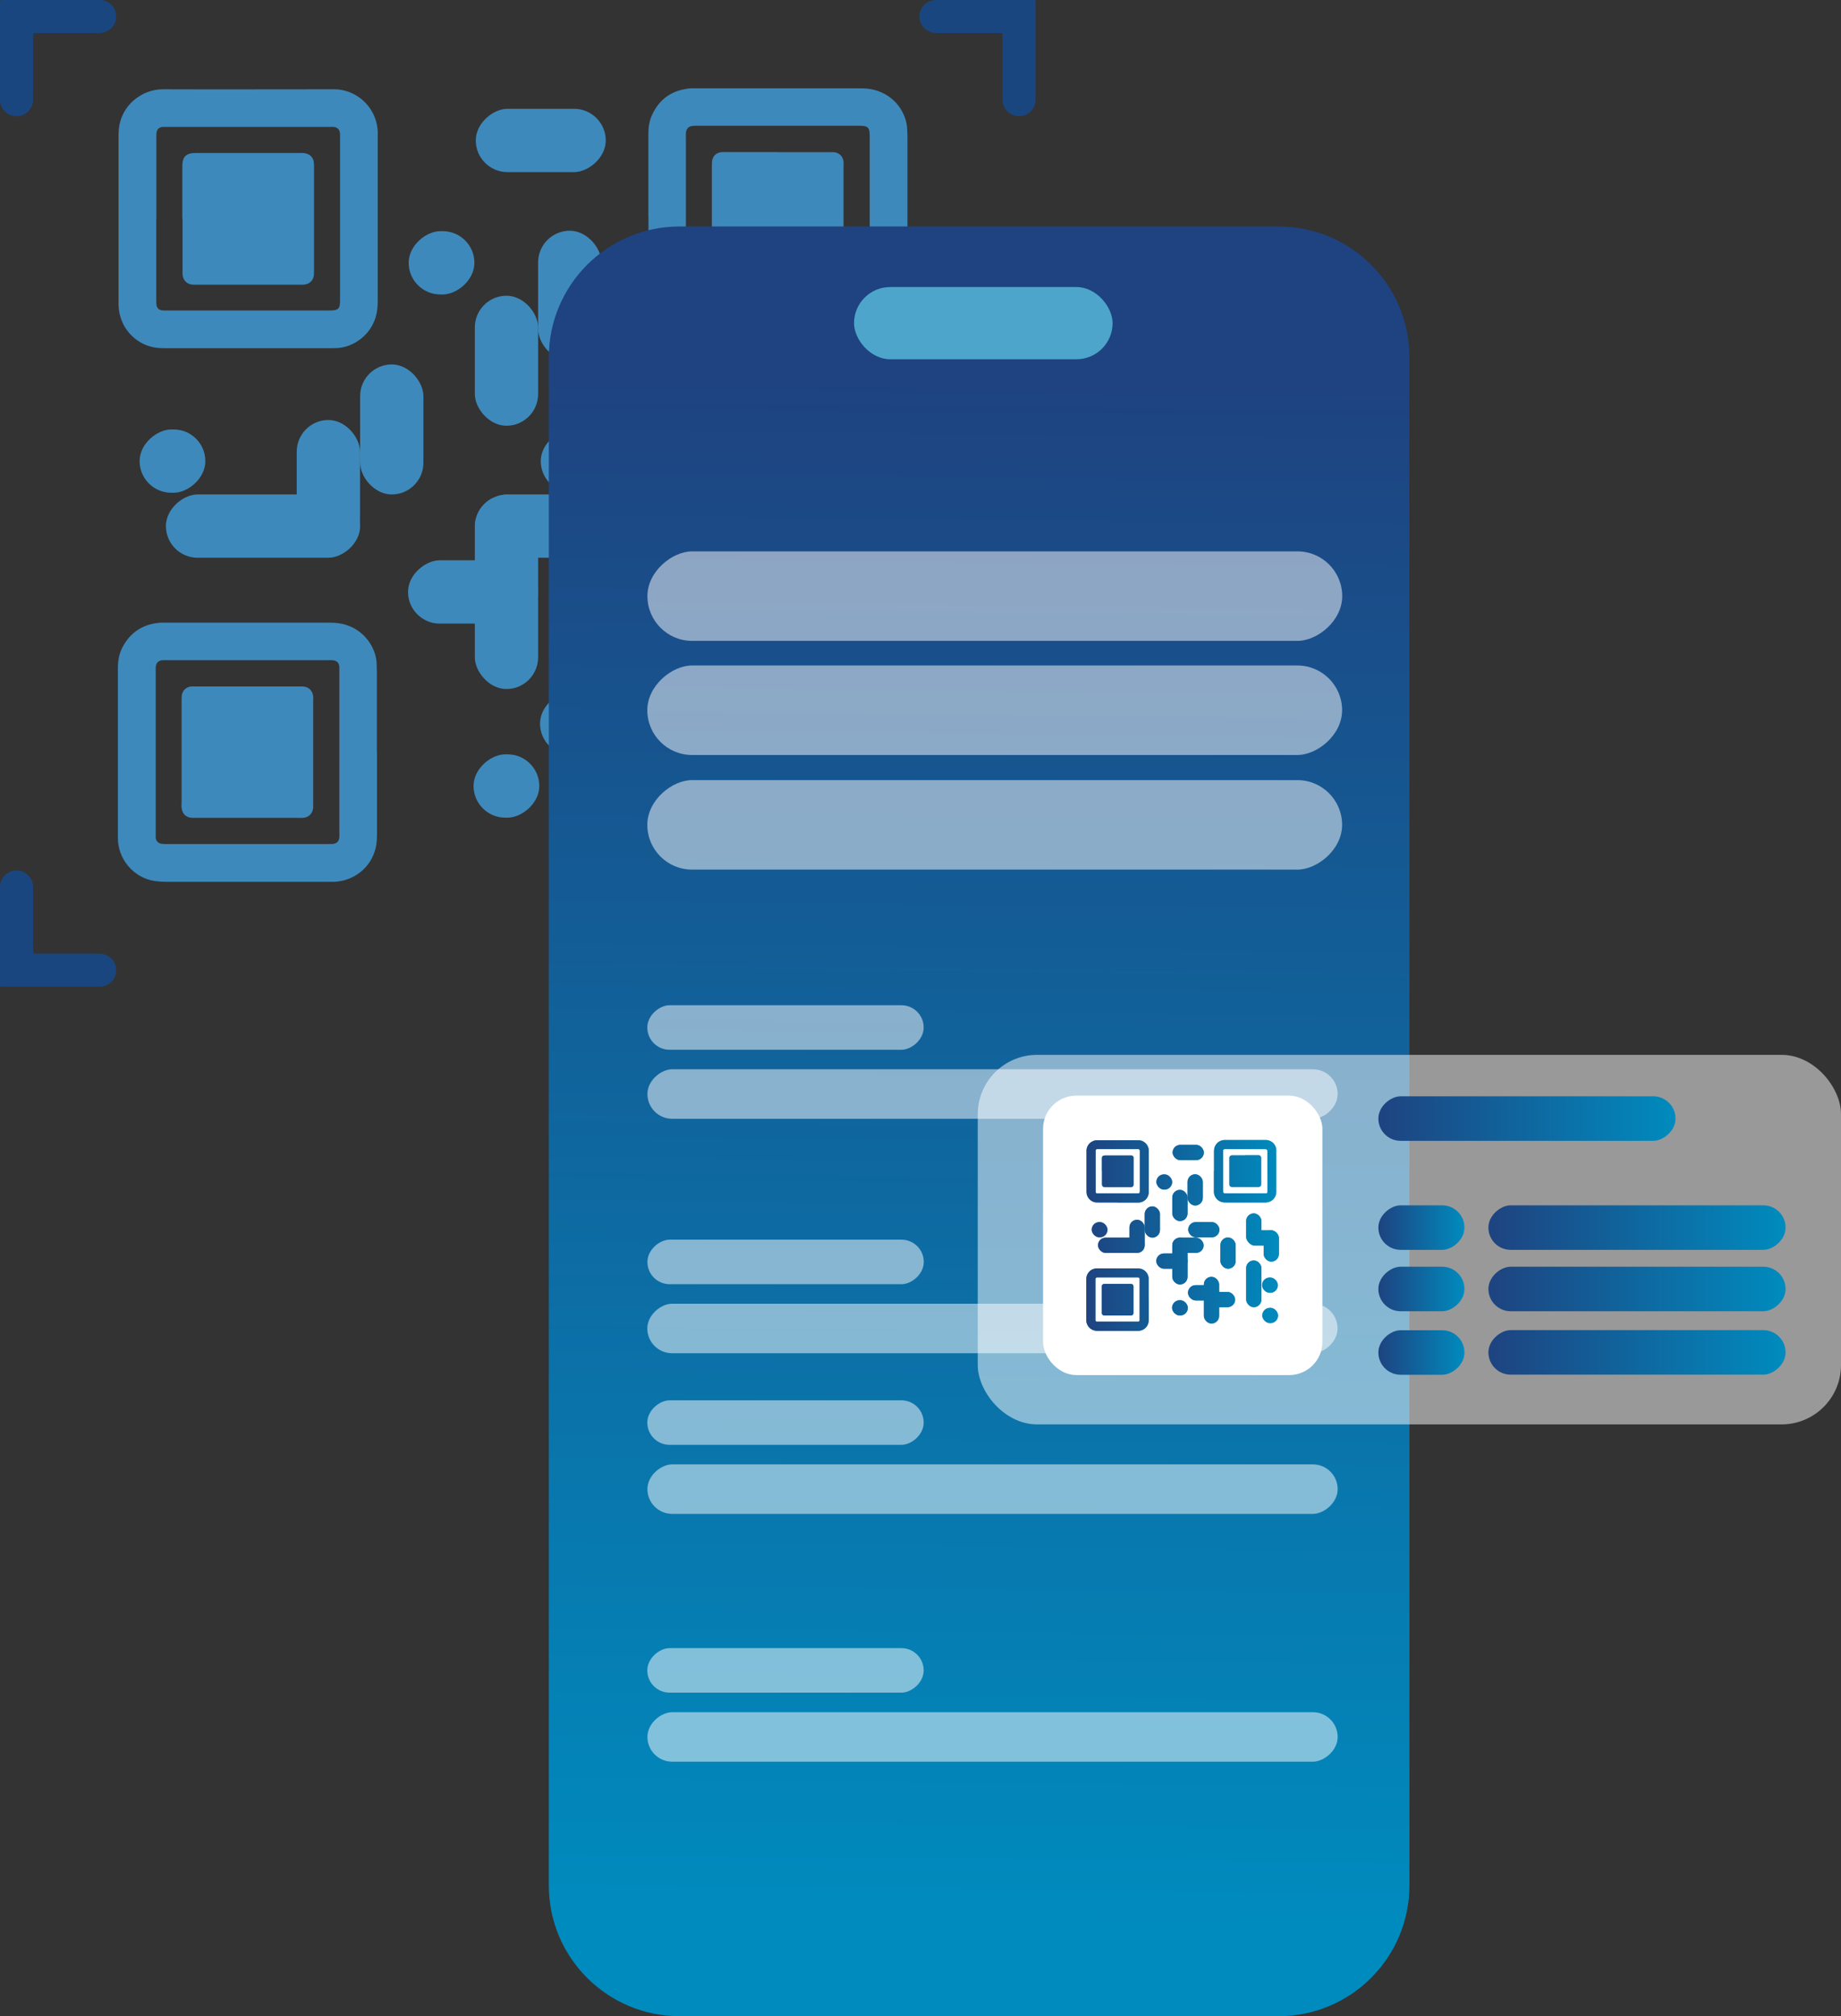 <?xml version="1.0" encoding="UTF-8"?><svg id="b" xmlns="http://www.w3.org/2000/svg" width="173.66" height="190.14" xmlns:xlink="http://www.w3.org/1999/xlink" viewBox="0 0 173.66 190.14"><rect x="0" y="0" width="173.66" height="190.14" fill="#333333" stroke="none"/><defs><linearGradient id="d" x1="93.08" y1="35.92" x2="91.58" y2="181.17" gradientTransform="translate(-13.39 198.11) rotate(-90)" gradientUnits="userSpaceOnUse"><stop offset="0" stop-color="#1e4380"/><stop offset="1" stop-color="#008bbe"/></linearGradient><linearGradient id="e" x1="140.4" y1="115.77" x2="168.43" y2="115.77" gradientTransform="translate(38.64 270.19) rotate(-90)" xlink:href="#d"/><linearGradient id="f" x1="130.02" y1="105.49" x2="158.05" y2="105.49" gradientTransform="translate(38.54 249.53) rotate(-90)" xlink:href="#d"/><linearGradient id="g" x1="130.02" y1="115.77" x2="138.14" y2="115.77" gradientTransform="translate(18.31 249.85) rotate(-90)" xlink:href="#d"/><linearGradient id="h" x1="140.4" y1="121.56" x2="168.43" y2="121.56" gradientTransform="translate(32.85 275.98) rotate(-90)" xlink:href="#d"/><linearGradient id="i" x1="130.02" y1="121.56" x2="138.14" y2="121.56" gradientTransform="translate(12.52 255.64) rotate(-90)" xlink:href="#d"/><linearGradient id="j" x1="140.4" y1="127.55" x2="168.43" y2="127.55" gradientTransform="translate(26.87 281.96) rotate(-90)" xlink:href="#d"/><linearGradient id="k" x1="130.02" y1="127.55" x2="138.14" y2="127.55" gradientTransform="translate(6.53 261.62) rotate(-90)" xlink:href="#d"/><linearGradient id="l" x1="102.48" y1="116.51" x2="120.64" y2="116.51" gradientTransform="matrix(1,0,0,1,0,0)" xlink:href="#d"/><linearGradient id="m" x1="102.48" y1="116.51" x2="120.64" y2="116.51" gradientTransform="matrix(1,0,0,1,0,0)" xlink:href="#d"/><linearGradient id="n" x1="102.48" y1="116.51" x2="120.64" y2="116.51" gradientTransform="matrix(1,0,0,1,0,0)" xlink:href="#d"/><linearGradient id="o" x1="102.48" y1="116.51" x2="120.64" y2="116.51" gradientTransform="matrix(1,0,0,1,0,0)" xlink:href="#d"/><linearGradient id="p" x1="102.48" y1="116.51" x2="120.64" y2="116.51" gradientTransform="matrix(1,0,0,1,0,0)" xlink:href="#d"/><linearGradient id="q" x1="102.48" y1="116.51" x2="120.64" y2="116.51" gradientTransform="matrix(1,0,0,1,0,0)" xlink:href="#d"/><linearGradient id="r" x1="102.48" y1="116.51" x2="120.64" y2="116.51" gradientTransform="matrix(1,0,0,1,0,0)" xlink:href="#d"/><linearGradient id="s" x1="102.48" y1="116.51" x2="120.64" y2="116.51" gradientTransform="matrix(1,0,0,1,0,0)" xlink:href="#d"/><linearGradient id="t" x1="102.48" y1="116.51" x2="120.64" y2="116.51" gradientTransform="matrix(1,0,0,1,0,0)" xlink:href="#d"/><linearGradient id="u" x1="102.48" y1="116.51" x2="120.64" y2="116.51" gradientTransform="matrix(1,0,0,1,0,0)" xlink:href="#d"/><linearGradient id="v" x1="102.48" y1="116.51" x2="120.64" y2="116.51" gradientTransform="matrix(1,0,0,1,0,0)" xlink:href="#d"/><linearGradient id="w" x1="102.48" y1="116.51" x2="120.64" y2="116.51" gradientTransform="matrix(1,0,0,1,0,0)" xlink:href="#d"/><linearGradient id="x" x1="102.48" y1="116.51" x2="120.64" y2="116.51" gradientTransform="matrix(1,0,0,1,0,0)" xlink:href="#d"/><linearGradient id="y" x1="102.48" y1="116.51" x2="120.64" y2="116.51" gradientTransform="matrix(1,0,0,1,0,0)" xlink:href="#d"/><linearGradient id="z" x1="102.48" y1="116.51" x2="120.64" y2="116.51" gradientTransform="matrix(1,0,0,1,0,0)" xlink:href="#d"/><linearGradient id="aa" x1="102.48" y1="116.51" x2="120.64" y2="116.51" gradientTransform="matrix(1,0,0,1,0,0)" xlink:href="#d"/><linearGradient id="ab" x1="102.48" y1="116.51" x2="120.64" y2="116.51" gradientTransform="matrix(1,0,0,1,0,0)" xlink:href="#d"/><linearGradient id="ac" x1="102.48" y1="116.51" x2="120.64" y2="116.51" gradientTransform="matrix(1,0,0,1,0,0)" xlink:href="#d"/><linearGradient id="ad" x1="102.48" y1="116.51" x2="120.64" y2="116.51" gradientTransform="matrix(1,0,0,1,0,0)" xlink:href="#d"/><linearGradient id="ae" x1="102.48" y1="116.51" x2="120.64" y2="116.51" gradientTransform="matrix(1,0,0,1,0,0)" xlink:href="#d"/><linearGradient id="af" x1="102.48" y1="116.51" x2="120.64" y2="116.51" gradientTransform="matrix(1,0,0,1,0,0)" xlink:href="#d"/><linearGradient id="ag" x1="102.48" y1="116.51" x2="120.64" y2="116.51" gradientTransform="matrix(1,0,0,1,0,0)" xlink:href="#d"/><linearGradient id="ah" x1="102.48" y1="116.51" x2="120.64" y2="116.51" gradientTransform="matrix(1,0,0,1,0,0)" xlink:href="#d"/><linearGradient id="ai" x1="102.48" y1="116.51" x2="120.64" y2="116.51" gradientTransform="matrix(1,0,0,1,0,0)" xlink:href="#d"/><linearGradient id="aj" x1="102.48" y1="116.51" x2="120.64" y2="116.51" gradientTransform="matrix(1,0,0,1,0,0)" xlink:href="#d"/><linearGradient id="ak" x1="102.48" y1="116.51" x2="120.64" y2="116.51" gradientTransform="matrix(1,0,0,1,0,0)" xlink:href="#d"/><linearGradient id="al" x1="102.48" y1="116.51" x2="120.64" y2="116.51" gradientTransform="matrix(1,0,0,1,0,0)" xlink:href="#d"/><linearGradient id="am" x1="102.48" y1="116.51" x2="120.64" y2="116.51" gradientTransform="matrix(1,0,0,1,0,0)" xlink:href="#d"/><linearGradient id="an" x1="102.48" y1="116.51" x2="120.64" y2="116.51" gradientTransform="matrix(1,0,0,1,0,0)" xlink:href="#d"/></defs><g id="c"><path d="m23.38,32.84c-2.55,0-5.09,0-7.64,0-.44,0-.89-.01-1.32-.1-1.68-.36-3.15-1.83-3.24-3.94,0-.17,0-.34,0-.5,0-5.11,0-10.23,0-15.34,0-.25,0-.5.03-.76.19-2.25,2.16-3.79,4.17-3.78,5.05.02,10.1,0,15.16,0,.34,0,.67,0,1.01,0,1.9,0,3.93,1.5,4.08,3.95.01.19,0,.38,0,.57,0,5.13,0,10.27,0,15.4,0,.4-.02.8-.1,1.19-.39,2-2.17,3.25-3.81,3.3-.27,0-.55.01-.82.01-2.51,0-5.01,0-7.52,0Zm-8.64-12.23c0,2.52,0,5.05,0,7.57,0,.19,0,.38.02.57.04.31.23.49.54.52.15.02.29.01.44.01,5.11,0,10.23,0,15.34,0,.85,0,1-.15,1-.98,0-5.11,0-10.22,0-15.33,0-.15,0-.3-.01-.44-.05-.32-.26-.53-.58-.56-.12-.01-.25,0-.38,0-5.13,0-10.27,0-15.4,0-.13,0-.25,0-.38,0-.34.04-.53.23-.57.57-.02.19-.01.38-.01.57,0,2.5,0,5,0,7.51Z" fill="#3e89bb" stroke-width="0"/><path d="m17.2,20.63c0-1.58,0-3.15,0-4.73,0-.08,0-.17,0-.25.01-.87.35-1.22,1.23-1.22,3.32,0,6.64,0,9.97,0,.15,0,.3,0,.44.04.42.09.7.39.76.82.02.17.02.34.02.5,0,3.24,0,6.47,0,9.71,0,.15,0,.3-.01.44-.05.48-.37.81-.84.89-.16.03-.34.02-.5.02-3.24,0-6.48,0-9.71,0-.13,0-.25,0-.38,0-.56-.05-.92-.42-.96-.98-.01-.17,0-.34,0-.5,0-1.58,0-3.15,0-4.73Z" fill="#3e89bb" stroke-width="0"/><path d="m61.16,20.51c0-2.63,0-5.26,0-7.89,0-.6.08-1.18.32-1.72.71-1.59,1.95-2.43,3.68-2.57.17-.01.34,0,.51,0,5.16,0,10.32,0,15.47,0,.45,0,.89.03,1.31.14,2.09.54,3.05,2.32,3.12,3.64.02.29.03.59.03.88,0,5.05,0,10.1,0,15.15,0,.48-.02.98-.12,1.44-.42,1.83-2,3.1-3.91,3.2-.13,0-.25,0-.38,0-5.2,0-10.4,0-15.6,0-.51,0-1.01-.05-1.49-.2-1.74-.54-2.92-2.1-2.93-3.92-.01-2.71,0-5.43,0-8.14Zm20.88.06c0-2.57,0-5.13,0-7.7,0-.85-.15-1.01-.98-1.01-5.11,0-10.23,0-15.34,0-.15,0-.3,0-.44.02-.33.05-.53.26-.57.59-.02.19-.01.38-.01.57,0,4.21,0,8.41,0,12.62,0,.88.02,1.77,0,2.65-.02.63.26.95.9.91.02,0,.04,0,.06,0,5.13,0,10.27,0,15.4,0,.15,0,.3,0,.44-.02.31-.05.49-.23.52-.54.02-.19.02-.38.02-.57,0-2.5,0-5.01,0-7.51Z" fill="#3e89bb" stroke-width="0"/><path d="m73.36,14.35c1.6,0,3.2,0,4.8,0,.17,0,.34,0,.5,0,.5.05.85.39.91.89.02.15,0,.29,0,.44,0,3.24,0,6.48,0,9.72,0,.15,0,.3-.01.44-.06.5-.42.84-.92.89-.13.01-.25,0-.38,0-3.26,0-6.53,0-9.79,0-.15,0-.3,0-.44-.01-.47-.05-.81-.39-.86-.86-.02-.17-.02-.34-.02-.5,0-3.22,0-6.44,0-9.66,0-.17,0-.34.02-.5.06-.48.39-.8.87-.85.17-.02.34-.01.5-.01,1.6,0,3.2,0,4.8,0Z" fill="#3e89bb" stroke-width="0"/><path d="m35.56,70.93c0,2.55,0,5.09,0,7.64,0,.46-.01.93-.12,1.38-.42,1.84-2.01,3.12-3.9,3.21-.17,0-.34,0-.51,0-5.14,0-10.27,0-15.41,0-.36,0-.72-.03-1.07-.08-2-.32-3.43-2.12-3.43-4.02,0-3.16,0-6.31,0-9.47,0-2.21,0-4.42,0-6.63,0-.69.13-1.34.45-1.95.77-1.44,1.99-2.18,3.6-2.29.15,0,.29,0,.44,0,5.16,0,10.32,0,15.47,0,.55,0,1.09.05,1.62.23,1.79.59,2.79,2.23,2.83,3.67,0,.27.02.55.02.82,0,2.5,0,5.01,0,7.51Zm-3.55.04c0-2.5,0-5.01,0-7.51,0-.19,0-.38,0-.57-.03-.37-.22-.57-.59-.62-.17-.02-.34-.01-.5-.01-5.05,0-10.1,0-15.15,0-.15,0-.3,0-.44,0-.4.04-.6.25-.64.65-.01.13,0,.25,0,.38,0,5.09,0,10.18,0,15.27,0,.15,0,.3,0,.44.04.33.23.53.56.58.14.02.29.02.44.02,5.11,0,10.23,0,15.34,0,.13,0,.25,0,.38-.01.37-.05.56-.25.6-.62.02-.19,0-.38,0-.57,0-2.48,0-4.96,0-7.44Z" fill="#3e89bb" stroke-width="0"/><path d="m23.36,77.13c-1.58,0-3.16,0-4.74,0-.17,0-.34,0-.51,0-.58-.04-.92-.38-.98-.96-.02-.17,0-.34,0-.5,0-3.16,0-6.31,0-9.47,0-.21,0-.42.02-.63.07-.47.41-.78.89-.83.13-.01.25,0,.38,0,3.26,0,6.53,0,9.79,0,.13,0,.25,0,.38,0,.53.04.89.39.95.92.02.15,0,.29,0,.44,0,3.22,0,6.44,0,9.66,0,.15,0,.3,0,.44-.06.53-.41.88-.95.93-.17.01-.34,0-.51,0-1.58,0-3.16,0-4.74,0Z" fill="#3e89bb" stroke-width="0"/><rect x="80.59" y="43.77" width="5.97" height="12.26" rx="2.99" ry="2.99" fill="#3e89bb" stroke-width="0"/><rect x="27.99" y="39.61" width="5.97" height="12.26" rx="2.99" ry="2.99" fill="#3e89bb" stroke-width="0"/><rect x="44.79" y="27.89" width="5.97" height="12.26" rx="2.99" ry="2.99" fill="#3e89bb" stroke-width="0"/><rect x="63.65" y="46.53" width="5.97" height="12.26" rx="2.99" ry="2.99" fill="#3e89bb" stroke-width="0"/><rect x="73.75" y="37.11" width="5.97" height="12.26" rx="2.99" ry="2.99" fill="#3e89bb" stroke-width="0"/><rect x="77.23" y="40.62" width="5.97" height="12.26" rx="2.99" ry="2.99" transform="translate(126.97 -33.46) rotate(90)" fill="#3e89bb" stroke-width="0"/><rect x="47.95" y="43.48" width="5.97" height="12.26" rx="2.99" ry="2.99" transform="translate(1.32 100.55) rotate(-90)" fill="#3e89bb" stroke-width="0"/><rect x="54.16" y="37.35" width="5.97" height="12.26" rx="2.99" ry="2.99" transform="translate(13.66 100.63) rotate(-90)" fill="#3e89bb" stroke-width="0"/><rect x="41.64" y="49.69" width="5.97" height="12.26" rx="2.99" ry="2.99" transform="translate(-11.2 100.45) rotate(-90)" fill="#3e89bb" stroke-width="0"/><rect x="33.96" y="34.37" width="5.97" height="12.26" rx="2.99" ry="2.99" transform="translate(73.9 81) rotate(-180)" fill="#3e89bb" stroke-width="0"/><rect x="54.08" y="62.1" width="5.97" height="12.26" rx="2.99" ry="2.99" transform="translate(-11.16 125.3) rotate(-90)" fill="#3e89bb" stroke-width="0"/><rect x="60.29" y="64.77" width="5.97" height="12.26" rx="2.99" ry="2.99" transform="translate(-7.63 134.18) rotate(-90)" fill="#3e89bb" stroke-width="0"/><rect x="38.66" y="21.69" width="5.97" height="6.2" rx="2.99" ry="2.99" transform="translate(16.86 66.43) rotate(-90)" fill="#3e89bb" stroke-width="0"/><rect x="13.29" y="40.38" width="5.97" height="6.2" rx="2.99" ry="2.99" transform="translate(-27.21 59.76) rotate(-90)" fill="#3e89bb" stroke-width="0"/><rect x="44.79" y="71.03" width="5.97" height="6.2" rx="2.99" ry="2.99" transform="translate(-26.36 121.9) rotate(-90)" fill="#3e89bb" stroke-width="0"/><rect x="80.15" y="74.02" width="5.97" height="6.2" rx="2.99" ry="2.99" transform="translate(6.02 160.25) rotate(-90)" fill="#3e89bb" stroke-width="0"/><rect x="80.08" y="62.14" width="5.97" height="6.2" rx="2.99" ry="2.99" transform="translate(17.82 148.31) rotate(-90)" fill="#3e89bb" stroke-width="0"/><rect x="50.76" y="21.76" width="5.97" height="12.26" rx="2.99" ry="2.99" fill="#3e89bb" stroke-width="0"/><rect x="48.03" y="7.11" width="5.97" height="12.26" rx="2.99" ry="2.99" transform="translate(37.77 64.26) rotate(-90)" fill="#3e89bb" stroke-width="0"/><rect x="57.14" y="61.95" width="5.97" height="18.32" rx="2.99" ry="2.99" fill="#3e89bb" stroke-width="0"/><rect x="44.79" y="46.66" width="5.97" height="18.32" rx="2.99" ry="2.99" fill="#3e89bb" stroke-width="0"/><rect x="73.75" y="55.57" width="5.97" height="18.32" rx="2.99" ry="2.99" fill="#3e89bb" stroke-width="0"/><rect x="21.82" y="40.45" width="5.97" height="18.32" rx="2.99" ry="2.99" transform="translate(74.42 24.81) rotate(90)" fill="#3e89bb" stroke-width="0"/><path d="m96.13,82.09h0c-.86,0-1.56.7-1.56,1.56v6.15c0,.07-.06.13-.13.13h-6.07c-.78,0-1.5.53-1.62,1.3-.16.98.59,1.82,1.54,1.82h9.27c.07,0,.13-.06.13-.13v-9.27c0-.86-.7-1.56-1.56-1.56Z" fill="#1a4680" stroke-width="0"/><path d="m1.56,10.96h0c.86,0,1.56-.7,1.56-1.56V3.25c0-.07.06-.13.13-.13h6.07c.78,0,1.5-.53,1.62-1.3.16-.98-.59-1.82-1.54-1.82H.13c-.07,0-.13.06-.13.13v9.27c0,.86.7,1.56,1.56,1.56Z" fill="#1a4680" stroke-width="0"/><path d="m1.56,82.09h0c.86,0,1.56.7,1.56,1.56v6.15c0,.07.06.13.13.13h6.07c.78,0,1.5.53,1.62,1.3.16.98-.59,1.82-1.54,1.82H.13c-.07,0-.13-.06-.13-.13v-9.27c0-.86.7-1.56,1.56-1.56Z" fill="#1a4680" stroke-width="0"/><path d="m96.13,10.96h0c-.86,0-1.56-.7-1.56-1.56V3.25c0-.07-.06-.13-.13-.13h-6.07c-.78,0-1.5-.53-1.62-1.3-.16-.98.59-1.82,1.54-1.82h9.27c.07,0,.13.06.13.13v9.27c0,.86-.7,1.56-1.56,1.56Z" fill="#1a4680" stroke-width="0"/><path d="m20.3,65.16h144.12c6.8,0,12.33,5.52,12.33,12.33v56.52c0,6.8-5.52,12.33-12.33,12.33H20.3c-6.8,0-12.33-5.52-12.33-12.33v-56.52c0-6.8,5.52-12.33,12.33-12.33Z" transform="translate(198.11 13.39) rotate(90)" fill="url(#d)" stroke-width="0"/><rect x="80.56" y="27.07" width="24.39" height="6.81" rx="3.41" ry="3.41" fill="#4da5cb" stroke-width="0"/><g opacity=".5"><rect x="89.61" y="23.45" width="8.44" height="65.54" rx="4.22" ry="4.22" transform="translate(150.06 -37.61) rotate(90)" fill="#fff" stroke-width="0"/><rect x="89.61" y="34.22" width="8.44" height="65.54" rx="4.22" ry="4.22" transform="translate(160.82 -26.85) rotate(90)" fill="#fff" stroke-width="0"/><rect x="89.61" y="45.03" width="8.44" height="65.54" rx="4.22" ry="4.22" transform="translate(171.63 -16.04) rotate(90)" fill="#fff" stroke-width="0"/><rect x="72" y="83.87" width="4.2" height="26.07" rx="2.1" ry="2.1" transform="translate(171 22.8) rotate(90)" fill="#fff" stroke-width="0"/><rect x="91.28" y="70.62" width="4.67" height="65.11" rx="2.34" ry="2.34" transform="translate(196.8 9.56) rotate(90)" fill="#fff" stroke-width="0"/><rect x="72" y="105.97" width="4.2" height="26.07" rx="2.1" ry="2.1" transform="translate(193.11 44.91) rotate(90)" fill="#fff" stroke-width="0"/><rect x="91.28" y="92.73" width="4.67" height="65.11" rx="2.34" ry="2.34" transform="translate(218.9 31.67) rotate(90)" fill="#fff" stroke-width="0"/><rect x="72" y="121.13" width="4.2" height="26.07" rx="2.1" ry="2.1" transform="translate(208.26 60.06) rotate(90)" fill="#fff" stroke-width="0"/><rect x="91.28" y="107.88" width="4.67" height="65.11" rx="2.34" ry="2.34" transform="translate(234.06 46.82) rotate(90)" fill="#fff" stroke-width="0"/><rect x="72" y="144.5" width="4.2" height="26.07" rx="2.1" ry="2.1" transform="translate(231.63 83.43) rotate(90)" fill="#fff" stroke-width="0"/><rect x="91.28" y="131.25" width="4.67" height="65.11" rx="2.34" ry="2.34" transform="translate(257.43 70.19) rotate(90)" fill="#fff" stroke-width="0"/></g><rect x="92.23" y="99.48" width="81.43" height="34.85" rx="5.6" ry="5.6" fill="#fff" opacity=".5" stroke-width="0"/><rect x="152.31" y="101.76" width="4.2" height="28.03" rx="2.1" ry="2.1" transform="translate(270.19 -38.64) rotate(90)" fill="url(#e)" stroke-width="0"/><rect x="141.93" y="91.48" width="4.2" height="28.03" rx="2.1" ry="2.1" transform="translate(249.53 -38.54) rotate(90)" fill="url(#f)" stroke-width="0"/><rect x="131.98" y="111.71" width="4.2" height="8.12" rx="2.1" ry="2.1" transform="translate(249.85 -18.31) rotate(90)" fill="url(#g)" stroke-width="0"/><rect x="152.31" y="107.55" width="4.2" height="28.03" rx="2.1" ry="2.1" transform="translate(275.98 -32.85) rotate(90)" fill="url(#h)" stroke-width="0"/><rect x="131.98" y="117.5" width="4.2" height="8.12" rx="2.1" ry="2.1" transform="translate(255.64 -12.52) rotate(90)" fill="url(#i)" stroke-width="0"/><rect x="152.31" y="113.53" width="4.2" height="28.03" rx="2.1" ry="2.1" transform="translate(281.96 -26.87) rotate(90)" fill="url(#j)" stroke-width="0"/><rect x="131.98" y="123.48" width="4.2" height="8.12" rx="2.1" ry="2.1" transform="translate(261.62 -6.53) rotate(90)" fill="url(#k)" stroke-width="0"/><rect x="98.39" y="103.33" width="26.35" height="26.35" rx="3.13" ry="3.13" fill="#fff" stroke-width="0"/><path d="m105.43,113.4c-.61,0-1.23,0-1.84,0-.11,0-.21,0-.32-.02-.4-.09-.76-.44-.78-.95,0-.04,0-.08,0-.12,0-1.23,0-2.46,0-3.69,0-.06,0-.12,0-.18.05-.54.52-.91,1-.91,1.22,0,2.43,0,3.65,0,.08,0,.16,0,.24,0,.46,0,.95.36.98.95,0,.05,0,.09,0,.14,0,1.24,0,2.47,0,3.71,0,.1,0,.19-.02.29-.09.48-.52.78-.92.79-.07,0-.13,0-.2,0-.6,0-1.21,0-1.81,0Zm-2.08-2.94c0,.61,0,1.21,0,1.82,0,.05,0,.09,0,.14,0,.07.06.12.13.13.04,0,.07,0,.11,0,1.23,0,2.46,0,3.69,0,.21,0,.24-.04.24-.24,0-1.23,0-2.46,0-3.69,0-.04,0-.07,0-.11-.01-.08-.06-.13-.14-.14-.03,0-.06,0-.09,0-1.24,0-2.47,0-3.71,0-.03,0-.06,0-.09,0-.08,0-.13.06-.14.14,0,.05,0,.09,0,.14,0,.6,0,1.2,0,1.81Z" fill="#3e89bb" stroke-width="0"/><path d="m103.94,110.46c0-.38,0-.76,0-1.14,0-.02,0-.04,0-.06,0-.21.08-.29.3-.29.8,0,1.6,0,2.4,0,.04,0,.07,0,.11,0,.1.02.17.09.18.2,0,.04,0,.08,0,.12,0,.78,0,1.56,0,2.34,0,.04,0,.07,0,.11-.01.11-.09.2-.2.21-.04,0-.08,0-.12,0-.78,0-1.56,0-2.34,0-.03,0-.06,0-.09,0-.14-.01-.22-.1-.23-.24,0-.04,0-.08,0-.12,0-.38,0-.76,0-1.14Z" fill="#3e89bb" stroke-width="0"/><path d="m114.52,110.44c0-.63,0-1.27,0-1.9,0-.14.02-.28.08-.41.17-.38.47-.58.88-.62.04,0,.08,0,.12,0,1.24,0,2.48,0,3.72,0,.11,0,.21,0,.32.03.5.13.73.56.75.88,0,.07,0,.14,0,.21,0,1.22,0,2.43,0,3.65,0,.12,0,.23-.03.35-.1.44-.48.75-.94.77-.03,0-.06,0-.09,0-1.25,0-2.5,0-3.75,0-.12,0-.24-.01-.36-.05-.42-.13-.7-.51-.71-.94,0-.65,0-1.31,0-1.96Zm5.03.02c0-.62,0-1.23,0-1.85,0-.2-.04-.24-.24-.24-1.23,0-2.46,0-3.69,0-.04,0-.07,0-.11,0-.08.01-.13.06-.14.14,0,.05,0,.09,0,.14,0,1.01,0,2.02,0,3.04,0,.21,0,.43,0,.64,0,.15.06.23.22.22,0,0,.01,0,.02,0,1.24,0,2.47,0,3.71,0,.04,0,.07,0,.11,0,.08-.01.12-.06.13-.13,0-.05,0-.09,0-.14,0-.6,0-1.2,0-1.81Z" fill="#3e89bb" stroke-width="0"/><path d="m117.46,108.95c.39,0,.77,0,1.16,0,.04,0,.08,0,.12,0,.12.01.2.09.22.22,0,.04,0,.07,0,.11,0,.78,0,1.56,0,2.34,0,.04,0,.07,0,.11-.01.12-.1.2-.22.21-.03,0-.06,0-.09,0-.79,0-1.57,0-2.36,0-.04,0-.07,0-.11,0-.11-.01-.19-.09-.21-.21,0-.04,0-.08,0-.12,0-.77,0-1.55,0-2.32,0-.04,0-.08,0-.12.01-.11.09-.19.21-.21.04,0,.08,0,.12,0,.39,0,.77,0,1.16,0Z" fill="#3e89bb" stroke-width="0"/><path d="m108.36,122.57c0,.61,0,1.23,0,1.84,0,.11,0,.22-.03.33-.1.44-.48.75-.94.77-.04,0-.08,0-.12,0-1.24,0-2.47,0-3.71,0-.09,0-.17,0-.26-.02-.48-.08-.83-.51-.83-.97,0-.76,0-1.52,0-2.28,0-.53,0-1.06,0-1.6,0-.17.03-.32.11-.47.18-.35.48-.53.87-.55.04,0,.07,0,.11,0,1.24,0,2.48,0,3.72,0,.13,0,.26.01.39.05.43.14.67.54.68.88,0,.07,0,.13,0,.2,0,.6,0,1.21,0,1.81Zm-.86,0c0-.6,0-1.2,0-1.81,0-.05,0-.09,0-.14,0-.09-.05-.14-.14-.15-.04,0-.08,0-.12,0-1.22,0-2.43,0-3.65,0-.04,0-.07,0-.11,0-.1.01-.14.06-.15.16,0,.03,0,.06,0,.09,0,1.22,0,2.45,0,3.67,0,.04,0,.07,0,.11,0,.08.06.13.14.14.03,0,.07,0,.11,0,1.23,0,2.46,0,3.69,0,.03,0,.06,0,.09,0,.09-.01.14-.06.14-.15,0-.05,0-.09,0-.14,0-.6,0-1.19,0-1.79Z" fill="#3e89bb" stroke-width="0"/><path d="m105.43,124.06c-.38,0-.76,0-1.14,0-.04,0-.08,0-.12,0-.14,0-.22-.09-.24-.23,0-.04,0-.08,0-.12,0-.76,0-1.52,0-2.28,0-.05,0-.1,0-.15.02-.11.1-.19.22-.2.03,0,.06,0,.09,0,.79,0,1.57,0,2.36,0,.03,0,.06,0,.09,0,.13.01.21.09.23.22,0,.04,0,.07,0,.11,0,.77,0,1.55,0,2.32,0,.04,0,.07,0,.11-.01.13-.1.21-.23.22-.04,0-.08,0-.12,0-.38,0-.76,0-1.14,0Z" fill="#3e89bb" stroke-width="0"/><rect x="119.2" y="116.03" width="1.44" height="2.95" rx=".72" ry=".72" fill="#3e89bb" stroke-width="0"/><rect x="106.54" y="115.03" width="1.44" height="2.95" rx=".72" ry=".72" fill="#3e89bb" stroke-width="0"/><rect x="110.58" y="112.21" width="1.44" height="2.95" rx=".72" ry=".72" fill="#3e89bb" stroke-width="0"/><rect x="115.12" y="116.7" width="1.44" height="2.95" rx=".72" ry=".72" fill="#3e89bb" stroke-width="0"/><rect x="117.55" y="114.43" width="1.44" height="2.95" rx=".72" ry=".72" fill="#3e89bb" stroke-width="0"/><rect x="117.64" y="116.03" width="2.95" height="1.44" rx=".72" ry=".72" fill="#3e89bb" stroke-width="0"/><rect x="110.59" y="116.72" width="2.95" height="1.44" rx=".72" ry=".72" fill="#3e89bb" stroke-width="0"/><rect x="112.08" y="115.25" width="2.95" height="1.44" rx=".72" ry=".72" fill="#3e89bb" stroke-width="0"/><rect x="109.07" y="118.21" width="2.95" height="1.44" rx=".72" ry=".72" fill="#3e89bb" stroke-width="0"/><rect x="107.98" y="113.77" width="1.44" height="2.95" rx=".72" ry=".72" fill="#3e89bb" stroke-width="0"/><rect x="112.06" y="121.2" width="2.95" height="1.44" rx=".72" ry=".72" fill="#3e89bb" stroke-width="0"/><rect x="113.56" y="121.84" width="2.95" height="1.44" rx=".72" ry=".72" fill="#3e89bb" stroke-width="0"/><rect x="109.08" y="110.75" width="1.49" height="1.44" rx=".72" ry=".72" fill="#3e89bb" stroke-width="0"/><rect x="102.98" y="115.25" width="1.49" height="1.44" rx=".72" ry=".72" fill="#3e89bb" stroke-width="0"/><rect x="110.56" y="122.62" width="1.49" height="1.44" rx=".72" ry=".72" fill="#3e89bb" stroke-width="0"/><rect x="119.07" y="123.34" width="1.49" height="1.44" rx=".72" ry=".72" fill="#3e89bb" stroke-width="0"/><rect x="119.05" y="120.48" width="1.49" height="1.44" rx=".72" ry=".72" fill="#3e89bb" stroke-width="0"/><rect x="112.02" y="110.74" width="1.44" height="2.95" rx=".72" ry=".72" fill="#3e89bb" stroke-width="0"/><rect x="110.61" y="107.97" width="2.95" height="1.44" rx=".72" ry=".72" fill="#3e89bb" stroke-width="0"/><rect x="113.56" y="120.41" width="1.44" height="4.41" rx=".72" ry=".72" fill="#3e89bb" stroke-width="0"/><rect x="110.58" y="116.73" width="1.44" height="4.41" rx=".72" ry=".72" fill="#3e89bb" stroke-width="0"/><rect x="117.55" y="118.87" width="1.44" height="4.41" rx=".72" ry=".72" fill="#3e89bb" stroke-width="0"/><rect x="103.57" y="116.72" width="4.41" height="1.44" rx=".72" ry=".72" fill="#3e89bb" stroke-width="0"/><path d="m105.43,113.4c-.61,0-1.23,0-1.84,0-.11,0-.21,0-.32-.02-.4-.09-.76-.44-.78-.95,0-.04,0-.08,0-.12,0-1.23,0-2.46,0-3.69,0-.06,0-.12,0-.18.05-.54.52-.91,1-.91,1.22,0,2.43,0,3.65,0,.08,0,.16,0,.24,0,.46,0,.95.36.98.95,0,.05,0,.09,0,.14,0,1.24,0,2.47,0,3.71,0,.1,0,.19-.02.29-.09.48-.52.78-.92.79-.07,0-.13,0-.2,0-.6,0-1.21,0-1.81,0Zm-2.08-2.94c0,.61,0,1.21,0,1.82,0,.05,0,.09,0,.14,0,.07.06.12.13.13.04,0,.07,0,.11,0,1.23,0,2.46,0,3.69,0,.21,0,.24-.04.24-.24,0-1.23,0-2.46,0-3.69,0-.04,0-.07,0-.11-.01-.08-.06-.13-.14-.14-.03,0-.06,0-.09,0-1.24,0-2.47,0-3.71,0-.03,0-.06,0-.09,0-.08,0-.13.06-.14.14,0,.05,0,.09,0,.14,0,.6,0,1.2,0,1.81Z" fill="url(#l)" stroke-width="0"/><path d="m103.94,110.46c0-.38,0-.76,0-1.14,0-.02,0-.04,0-.06,0-.21.08-.29.3-.29.8,0,1.6,0,2.4,0,.04,0,.07,0,.11,0,.1.02.17.09.18.2,0,.04,0,.08,0,.12,0,.78,0,1.56,0,2.34,0,.04,0,.07,0,.11-.01.11-.09.2-.2.21-.04,0-.08,0-.12,0-.78,0-1.56,0-2.34,0-.03,0-.06,0-.09,0-.14-.01-.22-.1-.23-.24,0-.04,0-.08,0-.12,0-.38,0-.76,0-1.14Z" fill="url(#m)" stroke-width="0"/><path d="m114.52,110.44c0-.63,0-1.27,0-1.9,0-.14.02-.28.08-.41.17-.38.47-.58.88-.62.04,0,.08,0,.12,0,1.24,0,2.48,0,3.72,0,.11,0,.21,0,.32.03.5.13.73.56.75.88,0,.07,0,.14,0,.21,0,1.22,0,2.43,0,3.65,0,.12,0,.23-.03.35-.1.44-.48.75-.94.77-.03,0-.06,0-.09,0-1.25,0-2.5,0-3.75,0-.12,0-.24-.01-.36-.05-.42-.13-.7-.51-.71-.94,0-.65,0-1.31,0-1.96Zm5.03.02c0-.62,0-1.23,0-1.85,0-.2-.04-.24-.24-.24-1.23,0-2.46,0-3.69,0-.04,0-.07,0-.11,0-.08.01-.13.06-.14.14,0,.05,0,.09,0,.14,0,1.01,0,2.02,0,3.04,0,.21,0,.43,0,.64,0,.15.06.23.22.22,0,0,.01,0,.02,0,1.24,0,2.47,0,3.71,0,.04,0,.07,0,.11,0,.08-.01.12-.06.13-.13,0-.05,0-.09,0-.14,0-.6,0-1.2,0-1.81Z" fill="url(#n)" stroke-width="0"/><path d="m117.46,108.95c.39,0,.77,0,1.16,0,.04,0,.08,0,.12,0,.12.01.2.09.22.22,0,.04,0,.07,0,.11,0,.78,0,1.56,0,2.34,0,.04,0,.07,0,.11-.01.12-.1.2-.22.21-.03,0-.06,0-.09,0-.79,0-1.57,0-2.36,0-.04,0-.07,0-.11,0-.11-.01-.19-.09-.21-.21,0-.04,0-.08,0-.12,0-.77,0-1.55,0-2.32,0-.04,0-.08,0-.12.01-.11.09-.19.21-.21.04,0,.08,0,.12,0,.39,0,.77,0,1.16,0Z" fill="url(#o)" stroke-width="0"/><path d="m108.36,122.57c0,.61,0,1.23,0,1.84,0,.11,0,.22-.03.33-.1.44-.48.75-.94.77-.04,0-.08,0-.12,0-1.24,0-2.47,0-3.71,0-.09,0-.17,0-.26-.02-.48-.08-.83-.51-.83-.97,0-.76,0-1.52,0-2.28,0-.53,0-1.06,0-1.6,0-.17.03-.32.11-.47.18-.35.48-.53.87-.55.04,0,.07,0,.11,0,1.24,0,2.48,0,3.72,0,.13,0,.26.01.39.05.43.14.67.54.68.88,0,.07,0,.13,0,.2,0,.6,0,1.21,0,1.81Zm-.86,0c0-.6,0-1.2,0-1.81,0-.05,0-.09,0-.14,0-.09-.05-.14-.14-.15-.04,0-.08,0-.12,0-1.22,0-2.43,0-3.65,0-.04,0-.07,0-.11,0-.1.01-.14.06-.15.16,0,.03,0,.06,0,.09,0,1.22,0,2.45,0,3.67,0,.04,0,.07,0,.11,0,.08.06.13.14.14.03,0,.07,0,.11,0,1.23,0,2.46,0,3.69,0,.03,0,.06,0,.09,0,.09-.01.14-.06.14-.15,0-.05,0-.09,0-.14,0-.6,0-1.19,0-1.79Z" fill="url(#p)" stroke-width="0"/><path d="m105.43,124.06c-.38,0-.76,0-1.14,0-.04,0-.08,0-.12,0-.14,0-.22-.09-.24-.23,0-.04,0-.08,0-.12,0-.76,0-1.52,0-2.28,0-.05,0-.1,0-.15.02-.11.1-.19.22-.2.03,0,.06,0,.09,0,.79,0,1.57,0,2.36,0,.03,0,.06,0,.09,0,.13.01.21.09.23.22,0,.04,0,.07,0,.11,0,.77,0,1.55,0,2.32,0,.04,0,.07,0,.11-.01.13-.1.21-.23.22-.04,0-.08,0-.12,0-.38,0-.76,0-1.14,0Z" fill="url(#q)" stroke-width="0"/><rect x="119.2" y="116.03" width="1.44" height="2.95" rx=".72" ry=".72" fill="url(#r)" stroke-width="0"/><rect x="106.54" y="115.03" width="1.44" height="2.95" rx=".72" ry=".72" fill="url(#s)" stroke-width="0"/><rect x="110.58" y="112.21" width="1.44" height="2.95" rx=".72" ry=".72" fill="url(#t)" stroke-width="0"/><rect x="115.12" y="116.7" width="1.44" height="2.95" rx=".72" ry=".72" fill="url(#u)" stroke-width="0"/><rect x="117.55" y="114.43" width="1.44" height="2.95" rx=".72" ry=".72" fill="url(#v)" stroke-width="0"/><rect x="117.64" y="116.03" width="2.95" height="1.44" rx=".72" ry=".72" fill="url(#w)" stroke-width="0"/><rect x="110.59" y="116.72" width="2.95" height="1.44" rx=".72" ry=".72" fill="url(#x)" stroke-width="0"/><rect x="112.08" y="115.25" width="2.95" height="1.44" rx=".72" ry=".72" fill="url(#y)" stroke-width="0"/><rect x="109.07" y="118.21" width="2.95" height="1.44" rx=".72" ry=".72" fill="url(#z)" stroke-width="0"/><rect x="107.98" y="113.77" width="1.44" height="2.95" rx=".72" ry=".72" fill="url(#aa)" stroke-width="0"/><rect x="112.06" y="121.2" width="2.95" height="1.44" rx=".72" ry=".72" fill="url(#ab)" stroke-width="0"/><rect x="113.56" y="121.84" width="2.95" height="1.44" rx=".72" ry=".72" fill="url(#ac)" stroke-width="0"/><rect x="109.08" y="110.75" width="1.49" height="1.44" rx=".72" ry=".72" fill="url(#ad)" stroke-width="0"/><rect x="102.98" y="115.25" width="1.49" height="1.44" rx=".72" ry=".72" fill="url(#ae)" stroke-width="0"/><rect x="110.56" y="122.62" width="1.49" height="1.44" rx=".72" ry=".72" fill="url(#af)" stroke-width="0"/><rect x="119.07" y="123.34" width="1.49" height="1.44" rx=".72" ry=".72" fill="url(#ag)" stroke-width="0"/><rect x="119.05" y="120.48" width="1.49" height="1.44" rx=".72" ry=".72" fill="url(#ah)" stroke-width="0"/><rect x="112.02" y="110.74" width="1.44" height="2.95" rx=".72" ry=".72" fill="url(#ai)" stroke-width="0"/><rect x="110.61" y="107.97" width="2.95" height="1.44" rx=".72" ry=".72" fill="url(#aj)" stroke-width="0"/><rect x="113.56" y="120.41" width="1.44" height="4.41" rx=".72" ry=".72" fill="url(#ak)" stroke-width="0"/><rect x="110.58" y="116.73" width="1.44" height="4.41" rx=".72" ry=".72" fill="url(#al)" stroke-width="0"/><rect x="117.55" y="118.87" width="1.44" height="4.41" rx=".72" ry=".72" fill="url(#am)" stroke-width="0"/><rect x="103.57" y="116.72" width="4.41" height="1.44" rx=".72" ry=".72" fill="url(#an)" stroke-width="0"/></g></svg>